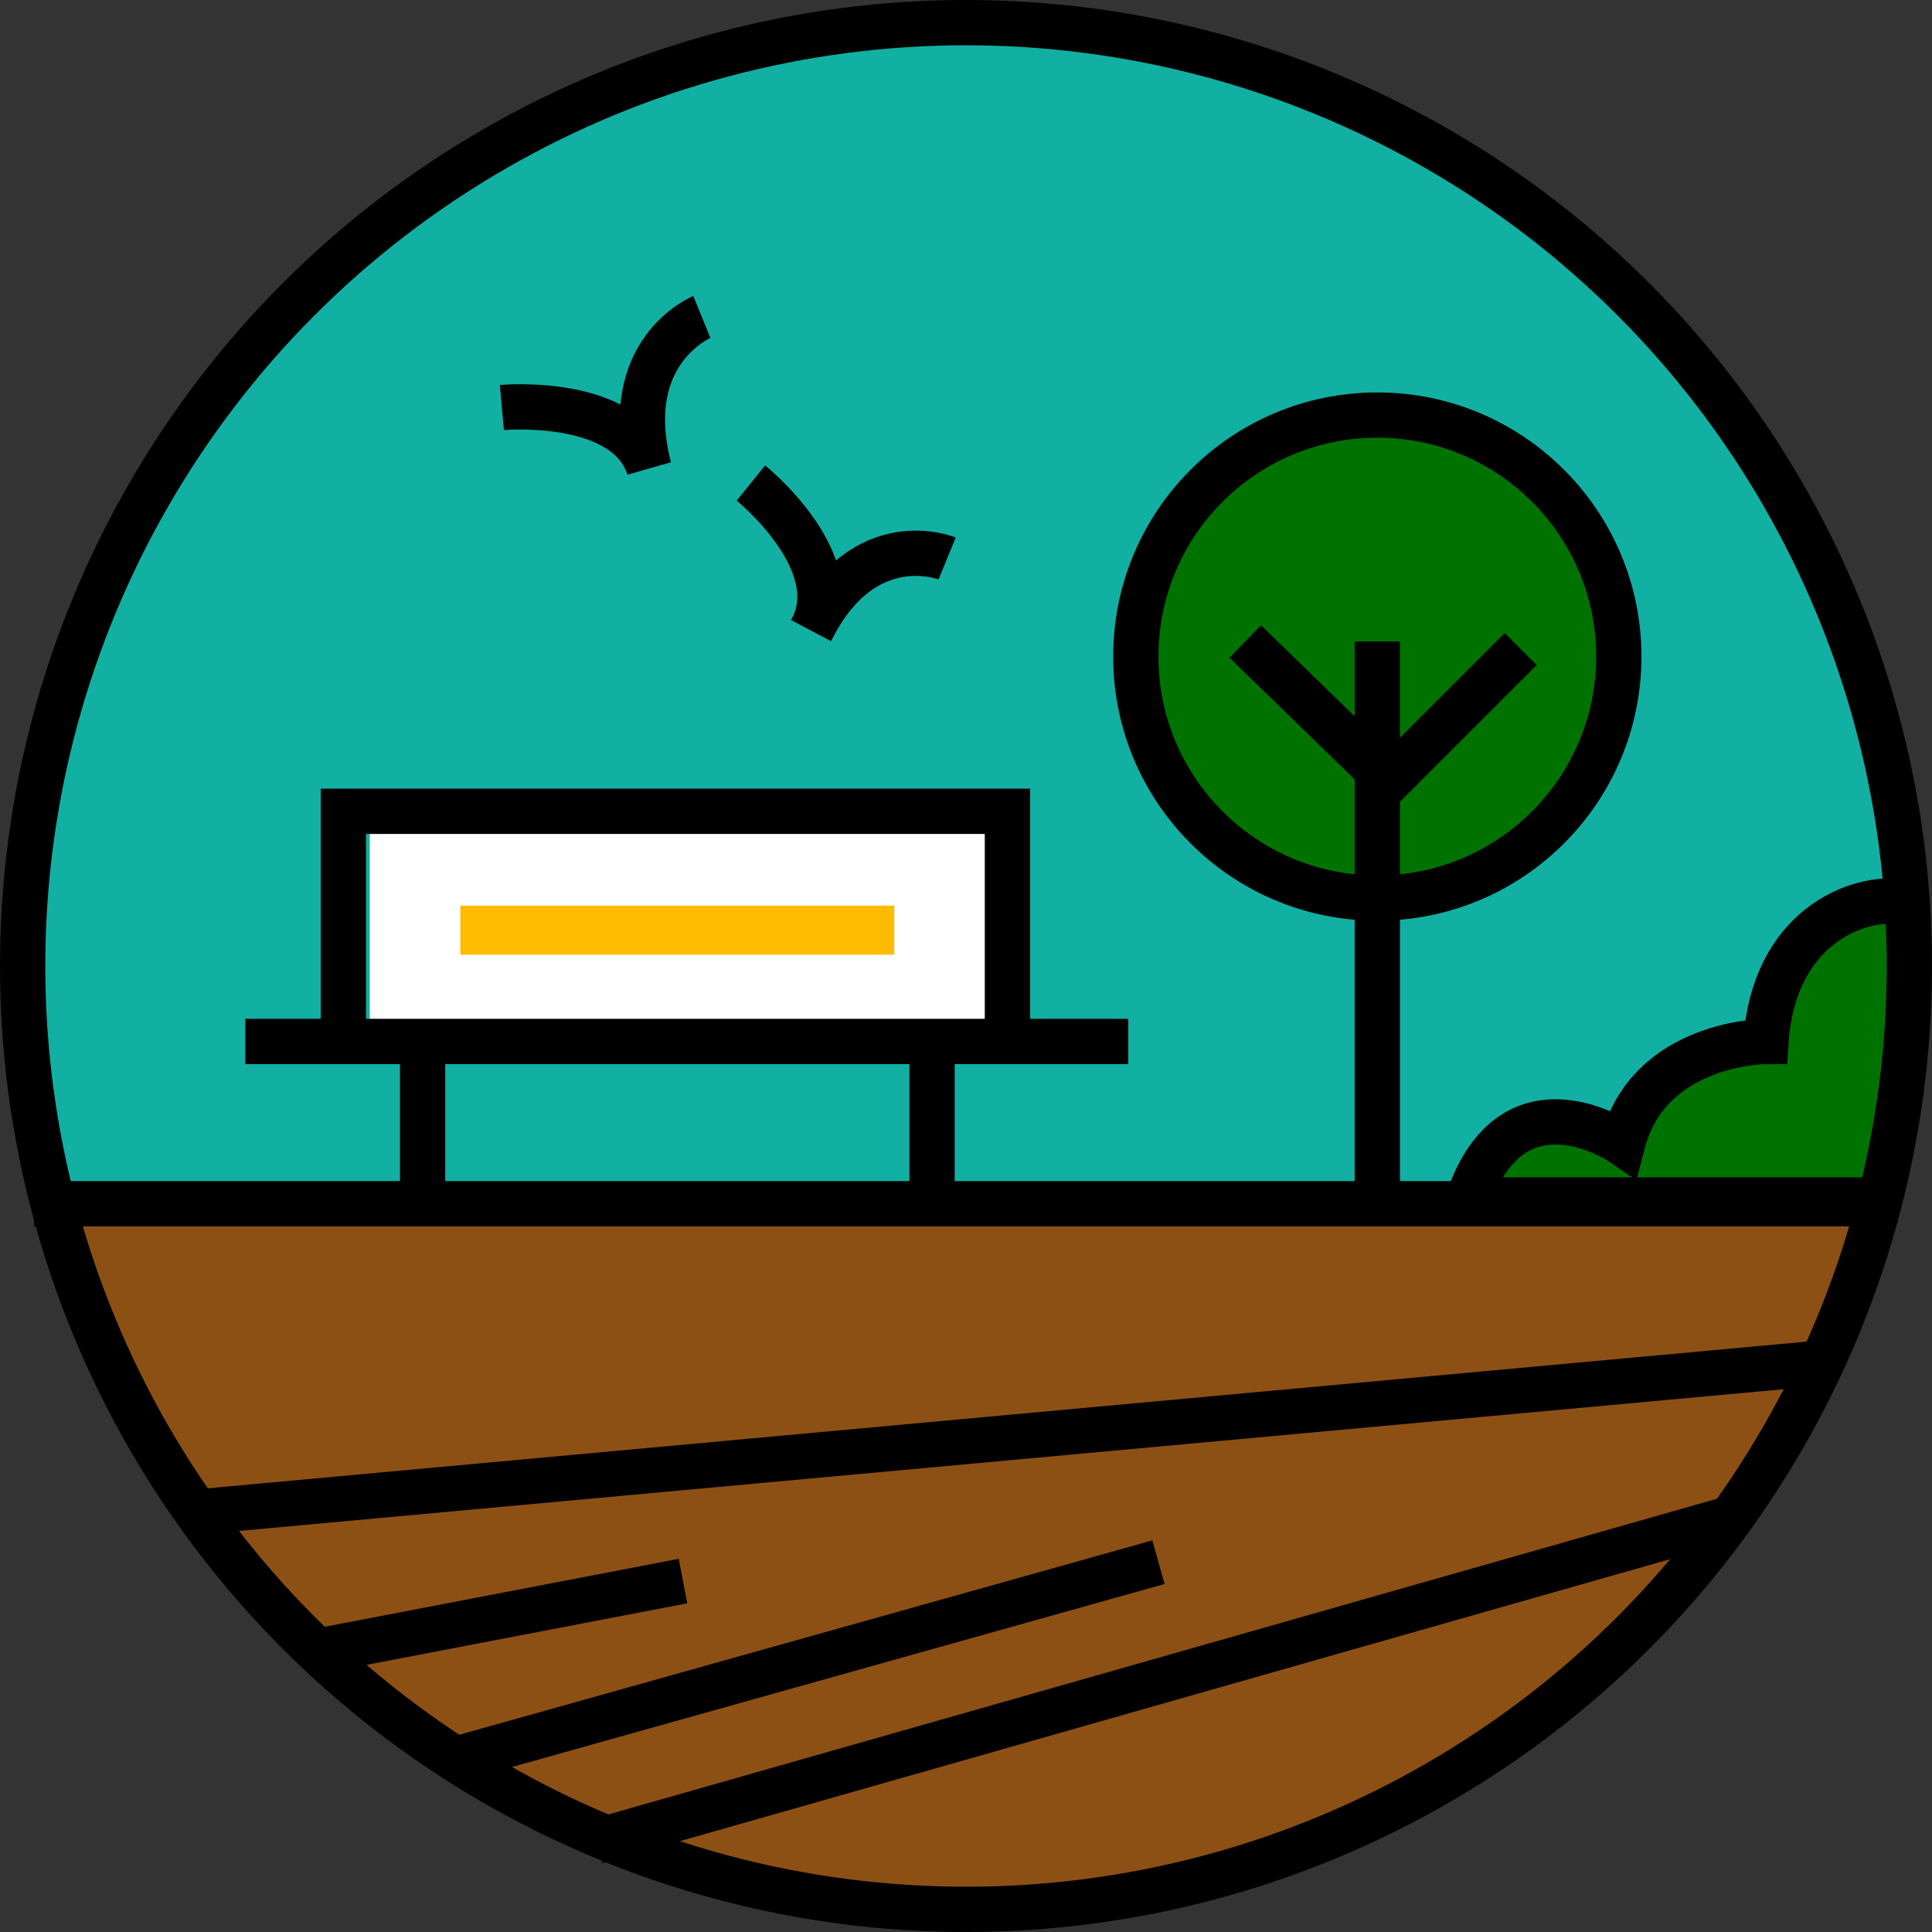 <svg xmlns="http://www.w3.org/2000/svg"
aria-label="OpenBenches" role="img"
viewBox="0 0 512 512" fill="none"><rect x="0" y="0" width="512" height="512" fill="#333333" stroke="none"/><circle cx="256" cy="256" r="250" fill="#11b0a3"/><path d="M9 319 a258 258 0 0 0 495 0" fill="#8c5015"/><g stroke-width="12" stroke="#000"><rect x="110" y="228" width="139" height="37" fill="#fb0" stroke="#fff" stroke-width="24"/><g fill="#007200"><path d="M503 318h-114c12-35 41-15 41-15 7-27 38-27 38-27 2-30 24-39 37-37"/><circle cx="365" cy="174" r="64"/></g><path d="M65 276H299m-187-2v44m135-43v42m20-41V215H91v61M365 170V318M330 170l36 35m37-33-39 39M133 108s33-3 39 16c-8-31 14-40 14-40m13 44s26 21 16 39c14-28 36-19 36-19M49 401l436-40M82 438l99-19m-63 48 189-53M158 488l302-86M9 319H502"/><circle cx="256" cy="256" r="250"/></g></svg>